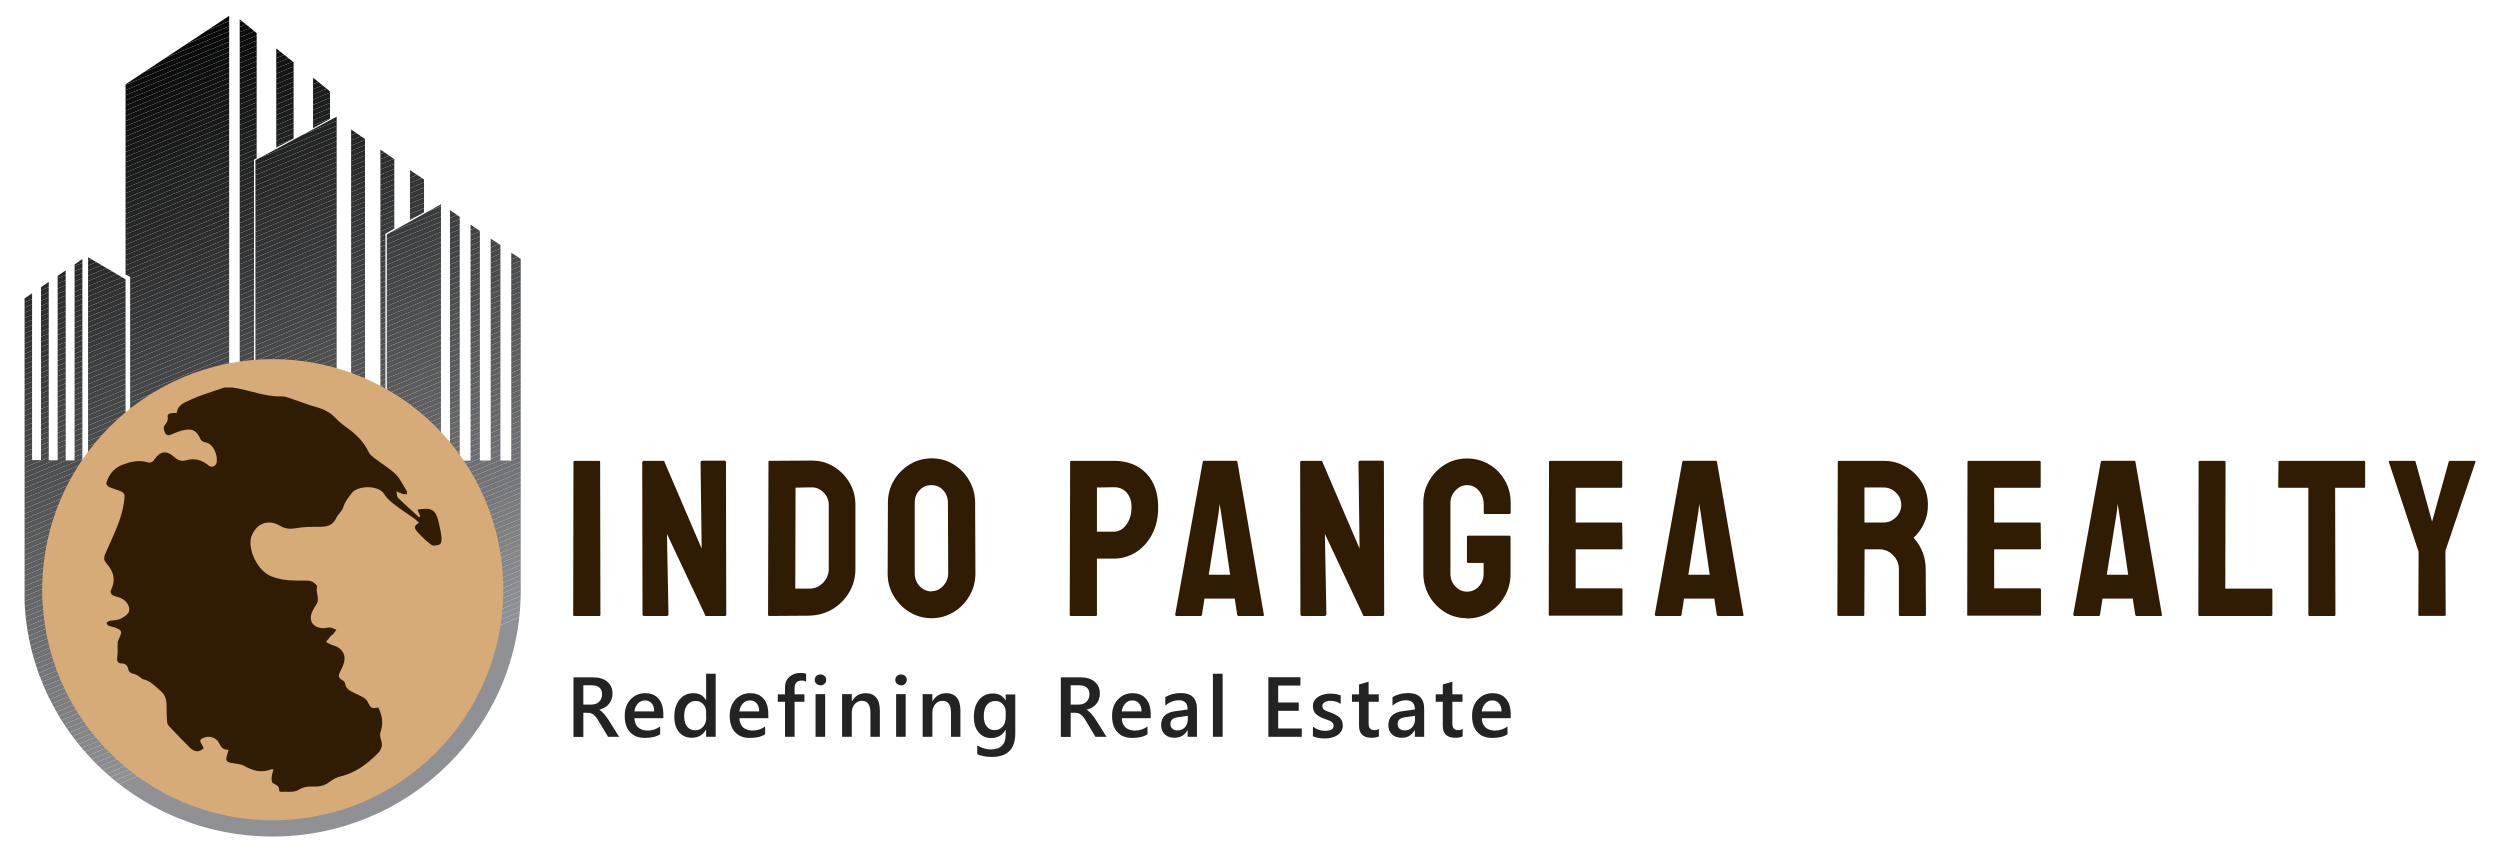 <?xml version="1.0" encoding="UTF-8"?><svg id="Layer_1" xmlns="http://www.w3.org/2000/svg" xmlns:xlink="http://www.w3.org/1999/xlink" viewBox="0 0 180 61.41"><defs><style>.cls-1{fill:#87898c;}.cls-2{fill:#77787b;}.cls-3{fill:#717275;}.cls-4{fill:#545557;}.cls-5{fill:#3d3e3f;}.cls-6{fill:#424344;}.cls-7{fill:#696a6c;}.cls-8{fill:#2c2c2d;}.cls-9{fill:#666769;}.cls-10{fill:#090909;}.cls-11{fill:#8a8c8f;}.cls-12{fill:#232424;}.cls-13{fill:#4e4f51;}.cls-14{fill:#0f0f10;}.cls-15{fill:#161617;}.cls-16{fill:#38393a;}.cls-17{fill:#616264;}.cls-18{fill:#747578;}.cls-19{fill:#262627;}.cls-20{fill:#7b7d7f;}.cls-21{fill:#101011;}.cls-22{fill:#787a7c;}.cls-23{fill:#313132;}.cls-24{fill:#0c0c0c;}.cls-25{fill:#5e5f61;}.cls-26{fill:#282829;}.cls-27{fill:#0c0d0d;}.cls-28{fill:#1e1f1f;}.cls-29{fill:#040404;}.cls-30{fill:#86888b;}.cls-31{fill:#515254;}.cls-32{fill:#76777a;}.cls-33{clip-path:url(#clippath-2);}.cls-34{fill:#757679;}.cls-35{fill:#29292a;}.cls-36{fill:#464749;}.cls-37{fill:#3e3f40;}.cls-38{fill:#202121;}.cls-39{fill:#020202;}.cls-40{fill:#5c5d5f;}.cls-41{fill:#828486;}.cls-42{fill:#4f5052;}.cls-43{fill:#6e6f72;}.cls-44{fill:#0a0a0a;}.cls-45{fill:#363738;}.cls-46{fill:#7e8082;}.cls-47{fill:#3c3d3e;}.cls-48{fill:#0e0e0f;}.cls-49{fill:#606163;}.cls-50{fill:#232323;}.cls-51{fill:#252526;}.cls-52{fill:#301b03;}.cls-53{fill:#4a4b4d;}.cls-54{fill:#888a8d;}.cls-55{fill:#414243;}.cls-56{fill:#8b8d90;}.cls-57{fill:#d6ab78;}.cls-58{fill:#2f2f30;}.cls-59{clip-path:url(#clippath-1);}.cls-60{fill:#1b1c1c;}.cls-61{fill:#6d6e71;}.cls-62{fill:#525355;}.cls-63{fill:#85878a;}.cls-64{fill:#272728;}.cls-65{fill:#030303;}.cls-66{fill:#2a2a2b;}.cls-67{fill:#111112;}.cls-68{fill:#2e2e2f;}.cls-69{fill:#5a5b5d;}.cls-70{fill:#555658;}.cls-71{fill:#565759;}.cls-72{fill:#8f9194;}.cls-73{fill:#7f8183;}.cls-74{fill:#080808;}.cls-75{fill:#7a7c7e;}.cls-76{fill:#8c8e91;}.cls-77{fill:#303031;}.cls-78{fill:#797b7d;}.cls-79{fill:#131314;}.cls-80{fill:#8d8f92;}.cls-81{fill:#121213;}.cls-82{fill:#1d1e1e;}.cls-83{fill:#818385;}.cls-84{fill:#181818;}.cls-85{fill:#333435;}.cls-86{fill:#141415;}.cls-87{fill:#808284;}.cls-88{fill:#848689;}.cls-89{fill:#7c7e80;}.cls-90{fill:#393a3b;}.cls-91{fill:#898b8e;}.cls-92{fill:#8e9093;}.cls-93{fill:#5d5e60;}.cls-94{fill:#151516;}.cls-95{fill:#67686a;}.cls-96{fill:#1c1d1d;}.cls-97{fill:#171717;}.cls-98{fill:#57585a;}.cls-99{fill:#353637;}.cls-100{fill:#494a4c;}.cls-101{fill:#5b5c5e;}.cls-102{clip-path:url(#clippath);}.cls-103{fill:#838587;}.cls-104{fill:#5f6062;}.cls-105{fill:#535456;}.cls-106{fill:#222323;}.cls-107{fill:#646567;}.cls-108{fill:#3f4041;}.cls-109{fill:#707174;}.cls-110{fill:none;}.cls-111{fill:#444546;}.cls-112{fill:#3b3c3d;}.cls-113{fill:#47484a;}.cls-114{fill:#242525;}.cls-115{fill:#050505;}.cls-116{fill:#48494b;}.cls-117{fill:#636466;}.cls-118{clip-path:url(#clippath-3);}.cls-119{fill:#4b4c4e;}.cls-120{fill:#373839;}.cls-121{fill:#4d4e50;}.cls-122{fill:#0b0b0b;}.cls-123{fill:#727376;}.cls-124{fill:#2b2b2c;}.cls-125{fill:#333334;}.cls-126{fill:#7d7f81;}.cls-127{fill:#6b6c6f;}.cls-128{fill:#191919;}.cls-129{fill:#2d2d2e;}.cls-130{fill:#656668;}.cls-131{fill:#1a1a1a;}.cls-132{fill:#454648;}.cls-133{fill:#68696b;}.cls-134{fill:#070707;}.cls-135{fill:#323233;}.cls-136{fill:#6a6b6d;}.cls-137{fill:#3a3b3c;}.cls-138{fill:#212222;}.cls-139{fill:#505153;}.cls-140{fill:#4c4d4f;}.cls-141{fill:#6f7073;}.cls-142{fill:#434445;}.cls-143{fill:#595a5c;}.cls-144{fill:#737477;}.cls-145{fill:#343536;}.cls-146{fill:#626365;}.cls-147{fill:#6c6d70;}.cls-148{fill:#010101;}.cls-149{fill:#0d0e0e;}.cls-150{fill:#1a1b1b;}.cls-151{fill:#060606;}.cls-152{fill:#404142;}.cls-153{fill:#58595b;}.cls-154{fill:#1f2020;}</style><clipPath id="clippath"><polygon class="cls-110" points="23.76 6.58 22.54 5.59 22.54 9.23 23.76 8.56 23.76 6.58"/></clipPath><clipPath id="clippath-1"><polygon class="cls-110" points="30.53 12.92 29.52 12.25 29.52 15.84 30.53 15.29 30.53 12.92"/></clipPath><clipPath id="clippath-2"><polygon class="cls-110" points="21.14 4.48 19.89 3.49 19.89 10.63 21.14 9.97 21.14 4.48"/></clipPath><clipPath id="clippath-3"><path class="cls-110" d="m37.51,18.65l-.7-.46v14.97h-.78v-15.52l-.7-.46v15.98h-.78v-16.53l-.67-.46v17h-.78V15.61l-.7-.48v18.03h-.65V14.71l-3.9,2.17v16.28h-.1v-16.33l.64-.37v-5l-1-.69v22.39h-1.11V10.01l-1-.69v23.84h-1.04V8.4l-5.85,3.13v21.63h-.1V11.49l.19-.09V2.38l-1.22-.99v31.77h-.76V1.14l-7.46,4.93v13.69l.33.18v13.22h-.33v-13.05l-2.7-1.59v14.64h-.41v-14.51l-.56.39v14.11h-.64v-13.68l-.58.39v13.28h-.64v-12.85l-.56.39v12.45h-.64v-12.02l-.56.39v14.51h0v6.52c0,9.78,8,17.7,17.87,17.7h0c9.87,0,17.87-7.93,17.87-17.7v-6.52h0v-17.39Z"/></clipPath></defs><path class="cls-52" d="m41.35,44.35c-.05,0-.08-.03-.08-.08l.02-11.03s.02-.06.06-.06h1.8s.06.02.06.06l.02,11.03c0,.05-.02.08-.06.08h-1.81Z"/><path class="cls-52" d="m46.39,44.35c-.09,0-.13-.04-.13-.11l-.02-10.93c0-.09.04-.13.13-.13h1.44l2.71,6.32-.08-6.2c0-.09.05-.13.14-.13h1.59c.06,0,.1.04.1.13l.02,10.95c0,.06-.03.1-.08.1h-1.41l-2.78-5.91.11,5.78c0,.09-.05.13-.14.13h-1.61Z"/><path class="cls-52" d="m55.38,44.35c-.05,0-.08-.03-.08-.08l.03-11.03s.02-.06.06-.06l3-.02c.59-.01,1.13.13,1.61.42.49.29.87.68,1.16,1.16.29.49.43,1.02.43,1.61v4.61c0,.62-.15,1.19-.45,1.69-.3.51-.7.91-1.2,1.21-.5.3-1.07.45-1.7.47l-2.87.02Zm1.88-1.97h1c.4,0,.73-.14,1-.42.27-.28.41-.61.41-1v-4.62c0-.34-.13-.64-.38-.89-.25-.25-.55-.37-.89-.36l-1.12.02-.02,7.27Z"/><path class="cls-52" d="m67.07,44.51c-.58,0-1.11-.15-1.58-.44-.48-.29-.86-.68-1.15-1.17-.29-.49-.43-1.02-.43-1.61l.02-5.09c0-.59.14-1.12.43-1.61.28-.48.67-.87,1.15-1.16s1.01-.43,1.57-.43,1.1.14,1.57.43c.47.29.85.67,1.13,1.16.28.48.43,1.02.43,1.61l.02,5.09c0,.59-.14,1.13-.43,1.61-.28.49-.66.88-1.14,1.17-.48.29-1,.44-1.58.44Zm0-1.94c.32,0,.6-.13.84-.39.24-.26.36-.56.36-.89l-.02-5.09c0-.35-.11-.65-.34-.9-.22-.25-.51-.37-.85-.37s-.62.12-.85.36c-.24.24-.35.54-.35.91v5.09c0,.35.12.66.35.91.24.25.52.38.85.38Z"/><path class="cls-52" d="m77.1,44.35c-.05,0-.08-.03-.08-.08l.03-11.03s.02-.06.06-.06h3.08c.98,0,1.76.3,2.34.9.57.6.86,1.41.86,2.44,0,.76-.15,1.42-.45,1.97-.3.56-.69.98-1.17,1.28-.48.3-1.01.45-1.57.45h-1.22v4.05c0,.05-.03.08-.08.08h-1.8Zm1.88-6.07h1.22c.34,0,.64-.16.89-.49.25-.33.38-.75.38-1.28,0-.42-.11-.76-.34-1.03-.22-.27-.54-.4-.93-.4l-1.22.02v3.18Z"/><path class="cls-52" d="m84.61,44.27l1.99-11.03s.04-.06.08-.06h2.33s.07.02.08.06l1.91,11.03c.01.05-.01.08-.06.08h-1.78s-.07-.03-.08-.08l-.18-1.17h-2.18l-.18,1.17c-.01.05-.04.08-.08.08h-1.78s-.06-.03-.06-.08Zm2.42-2.89h1.54l-.66-4.51-.1-.59-.06.59-.72,4.51Z"/><path class="cls-52" d="m93.76,44.35c-.09,0-.13-.04-.13-.11l-.02-10.93c0-.09.04-.13.13-.13h1.44l2.71,6.32-.08-6.2c0-.09.05-.13.14-.13h1.59c.06,0,.1.04.1.13l.02,10.95c0,.06-.03.1-.08.1h-1.41l-2.78-5.91.11,5.78c0,.09-.05.13-.14.13h-1.61Z"/><path class="cls-52" d="m105.61,44.51c-.58,0-1.1-.14-1.57-.43-.47-.29-.85-.68-1.13-1.16-.28-.49-.43-1.03-.43-1.63v-5.09c0-.58.14-1.11.43-1.6.28-.49.66-.87,1.14-1.16.48-.29,1-.43,1.57-.43s1.12.14,1.6.43c.48.28.85.67,1.13,1.15.28.48.42,1.02.42,1.62v.74s-.03.06-.08.06h-1.8s-.06-.02-.06-.06v-.61c0-.41-.12-.74-.35-1.01-.23-.27-.52-.4-.86-.4-.31,0-.59.13-.83.39-.24.26-.36.56-.36.9v5.09c0,.35.12.66.35.91.24.25.51.38.83.38.34,0,.63-.12.86-.37.23-.25.35-.55.35-.91v-.79h-1.12c-.05,0-.08-.03-.08-.08v-1.8c0-.05.03-.08.08-.08h3s.06.03.06.08v2.66c0,.6-.14,1.14-.43,1.63-.28.49-.66.87-1.13,1.16-.47.29-1,.43-1.59.43Z"/><path class="cls-52" d="m111.57,44.35s-.06-.03-.06-.08l.02-11.03s.02-.06.06-.06h5.15s.06.03.06.08v1.8s-.02.06-.06.06h-3.29v2.5h3.29s.06.02.06.06l.02,1.81s-.02.06-.06.06h-3.31v2.81h3.31s.06.03.06.08v1.83s-.02.06-.06.06h-5.19Z"/><path class="cls-52" d="m119.14,44.27l1.99-11.03s.04-.06.08-.06h2.33s.07.02.08.06l1.91,11.03c.01.05-.01.08-.06.08h-1.78s-.07-.03-.08-.08l-.18-1.17h-2.18l-.18,1.17c-.01.05-.04.08-.08.08h-1.78s-.06-.03-.06-.08Zm2.42-2.89h1.54l-.66-4.51-.1-.59-.06.59-.72,4.51Z"/><path class="cls-52" d="m132.35,44.35s-.06-.03-.06-.08l.03-11.03s.02-.06.06-.06h3.24c.58,0,1.11.14,1.6.43.49.28.87.66,1.16,1.14.29.48.43,1.01.43,1.61,0,.4-.06.75-.18,1.07-.12.32-.26.58-.42.8-.16.22-.3.38-.43.49.58.64.87,1.4.87,2.26l.02,3.29c0,.05-.03.08-.08.08h-1.81s-.06-.02-.06-.05v-3.32c0-.39-.14-.72-.41-1-.27-.28-.61-.43-1-.43h-1.06l-.02,4.72c0,.05-.02.08-.06.08h-1.81Zm1.89-6.73h1.38c.33,0,.63-.12.88-.37.26-.25.39-.55.39-.9s-.13-.64-.38-.88c-.25-.25-.55-.37-.89-.37h-1.38v2.52Z"/><path class="cls-52" d="m141.7,44.35s-.06-.03-.06-.08l.02-11.03s.02-.06.06-.06h5.15s.06.03.06.08v1.8s-.02.06-.06.06h-3.29v2.5h3.29s.06.02.06.06l.02,1.81s-.02.06-.06.06h-3.31v2.81h3.31s.06.03.06.08v1.83s-.02.06-.06.06h-5.18Z"/><path class="cls-52" d="m149.27,44.27l1.99-11.03s.04-.06.08-.06h2.33s.07.02.08.06l1.91,11.03c.01.05-.01.08-.06.08h-1.78s-.07-.03-.08-.08l-.18-1.17h-2.18l-.18,1.17c-.01.05-.04.08-.08.08h-1.78s-.06-.03-.06-.08Zm2.42-2.89h1.54l-.66-4.51-.1-.59-.06.59-.72,4.51Z"/><path class="cls-52" d="m158.34,44.35s-.06-.03-.06-.08l.02-11.01c0-.05.03-.08.08-.08h1.78c.05,0,.08.03.08.08l-.02,9.12h3.31c.05,0,.08.03.08.08v1.81c0,.05-.03.08-.08.08h-5.18Z"/><path class="cls-52" d="m166.26,44.35s-.06-.03-.06-.08v-9.15h-2.09c-.05,0-.08-.03-.08-.08l.02-1.8s.02-.06.06-.06h6.1c.05,0,.08.02.08.06v1.8c0,.05-.02.08-.06.08h-2.1l.02,9.15c0,.05-.02.08-.06.08h-1.81Z"/><path class="cls-52" d="m174.17,44.35s-.05-.02-.05-.06l.02-4.56-2.15-6.49s0-.06.05-.06h1.78c.05,0,.09.02.1.06l1.19,4.32,1.2-4.32s.04-.06.08-.06h1.8s.06.02.05.06l-2.17,6.42.02,4.62s-.02.06-.06.06h-1.85Z"/><path class="cls-50" d="m44.61,53.05h-.83l-.69-1.15c-.06-.11-.12-.2-.18-.27-.06-.07-.12-.14-.18-.18-.06-.05-.13-.08-.2-.1-.07-.02-.15-.03-.24-.03h-.29v1.74h-.71v-4.29h1.41c.2,0,.39.02.56.07.17.05.32.12.44.22s.22.22.29.36c.07.14.11.31.11.51,0,.15-.02.29-.07.42-.04.13-.11.24-.19.34s-.18.18-.3.25c-.12.07-.25.12-.39.16h0c.08.06.15.1.2.16s.11.11.16.16c.05.06.1.12.15.19s.11.15.17.25l.76,1.21Zm-2.61-3.72v1.4h.59c.11,0,.21-.02.3-.05.09-.03.17-.08.24-.15s.12-.14.16-.23c.04-.09.06-.19.06-.31,0-.21-.06-.37-.19-.48-.13-.12-.32-.17-.56-.17h-.6Z"/><path class="cls-50" d="m47.77,51.71h-2.09c0,.28.1.5.26.66.17.15.4.23.69.23.33,0,.63-.1.9-.29v.56c-.28.18-.65.26-1.11.26s-.8-.14-1.06-.42c-.26-.28-.38-.67-.38-1.18,0-.48.14-.87.42-1.17.28-.3.63-.45,1.05-.45s.74.13.97.4c.23.27.34.64.34,1.12v.27Zm-.67-.49c0-.25-.06-.44-.18-.58-.12-.14-.28-.21-.48-.21s-.37.07-.51.22c-.14.15-.22.34-.26.57h1.42Z"/><path class="cls-50" d="m51.53,53.05h-.69v-.52h-.01c-.22.4-.57.59-1.03.59-.38,0-.68-.14-.91-.41s-.34-.65-.34-1.12c0-.51.13-.91.38-1.22.25-.31.58-.46,1-.46s.71.17.9.5h.01v-1.9h.69v4.54Zm-.69-1.4v-.4c0-.22-.07-.4-.21-.55-.14-.15-.32-.23-.54-.23-.26,0-.46.1-.61.29-.15.19-.22.46-.22.81,0,.31.07.56.21.74.14.18.33.27.58.27s.43-.09.58-.26c.15-.17.22-.39.22-.66Z"/><path class="cls-50" d="m55.33,51.71h-2.09c0,.28.1.5.26.66.17.15.4.23.69.23.33,0,.63-.1.9-.29v.56c-.28.18-.65.26-1.11.26s-.8-.14-1.06-.42c-.26-.28-.38-.67-.38-1.18,0-.48.14-.87.42-1.17.28-.3.63-.45,1.05-.45s.74.13.97.4c.23.27.34.64.34,1.12v.27Zm-.67-.49c0-.25-.06-.44-.18-.58-.12-.14-.28-.21-.48-.21s-.37.07-.51.22c-.14.15-.22.34-.26.57h1.42Z"/><path class="cls-50" d="m58.04,49.08c-.09-.05-.2-.08-.32-.08-.34,0-.51.19-.51.57v.42h.71v.54h-.71v2.52h-.69v-2.52h-.52v-.54h.52v-.5c0-.32.11-.58.32-.76.21-.19.48-.28.79-.28.17,0,.31.02.41.06v.58Z"/><path class="cls-50" d="m59.07,49.34c-.11,0-.21-.04-.29-.11-.08-.07-.12-.17-.12-.28s.04-.21.12-.28c.08-.08.18-.11.29-.11s.22.04.3.11c.08.08.12.17.12.28,0,.11-.04.2-.12.28-.08.08-.18.12-.3.12Zm.34,3.71h-.69v-3.07h.69v3.07Z"/><path class="cls-50" d="m63.36,53.05h-.69v-1.73c0-.57-.2-.86-.61-.86-.21,0-.39.08-.52.24-.14.16-.21.36-.21.6v1.75h-.7v-3.07h.7v.51h.01c.23-.39.56-.58.99-.58.33,0,.59.11.76.32.18.22.26.53.26.94v1.87Z"/><path class="cls-50" d="m64.87,49.34c-.11,0-.21-.04-.29-.11-.08-.07-.12-.17-.12-.28s.04-.21.12-.28c.08-.08.18-.11.29-.11s.22.04.3.11c.08.08.12.17.12.28,0,.11-.04.2-.12.28-.08.08-.18.12-.3.12Zm.34,3.71h-.69v-3.07h.69v3.07Z"/><path class="cls-50" d="m69.16,53.05h-.69v-1.73c0-.57-.2-.86-.61-.86-.21,0-.39.08-.52.24-.14.16-.21.36-.21.6v1.75h-.7v-3.07h.7v.51h.01c.23-.39.56-.58.99-.58.33,0,.59.11.76.32.18.22.26.53.26.94v1.87Z"/><path class="cls-50" d="m73.1,52.81c0,1.13-.57,1.69-1.7,1.69-.4,0-.75-.07-1.04-.2v-.63c.34.19.65.29.96.29.73,0,1.09-.36,1.09-1.07v-.34h-.01c-.23.39-.57.59-1.04.59-.37,0-.67-.14-.9-.41-.23-.27-.34-.64-.34-1.1,0-.52.12-.94.37-1.24.25-.31.58-.46,1.01-.46.41,0,.71.17.9.5h.01v-.43h.69v2.82Zm-.69-1.16v-.4c0-.22-.07-.4-.21-.55-.14-.15-.32-.23-.53-.23-.26,0-.47.1-.62.29-.15.19-.22.47-.22.82,0,.3.07.54.21.72.14.18.33.27.57.27s.43-.09.58-.26c.15-.17.22-.39.22-.66Z"/><path class="cls-50" d="m79.7,53.05h-.83l-.69-1.15c-.06-.11-.12-.2-.18-.27-.06-.07-.12-.14-.18-.18-.06-.05-.13-.08-.2-.1-.07-.02-.15-.03-.24-.03h-.29v1.74h-.71v-4.29h1.41c.2,0,.39.02.56.07.17.05.32.12.44.22s.22.22.29.36c.07.14.11.31.11.51,0,.15-.02.29-.07.42-.04.13-.11.24-.19.34s-.18.18-.3.25c-.12.07-.25.12-.39.16h0c.08.06.15.1.2.16s.11.11.16.16c.05.06.1.12.15.19.05.07.11.15.17.25l.76,1.21Zm-2.61-3.72v1.4h.59c.11,0,.21-.02.3-.05.09-.03.17-.08.24-.15s.12-.14.16-.23c.04-.09.06-.19.06-.31,0-.21-.06-.37-.19-.48-.13-.12-.32-.17-.56-.17h-.6Z"/><path class="cls-50" d="m82.86,51.71h-2.09c0,.28.1.5.26.66.17.15.4.23.69.23.33,0,.63-.1.9-.29v.56c-.28.18-.65.26-1.11.26s-.8-.14-1.06-.42c-.26-.28-.38-.67-.38-1.18,0-.48.14-.87.42-1.17.28-.3.63-.45,1.05-.45s.74.13.97.4c.23.27.34.64.34,1.12v.27Zm-.67-.49c0-.25-.06-.44-.18-.58-.12-.14-.28-.21-.48-.21s-.37.07-.51.22c-.14.15-.22.34-.26.57h1.42Z"/><path class="cls-50" d="m86.18,53.05h-.67v-.48h-.01c-.21.37-.52.55-.93.55-.3,0-.54-.08-.71-.25s-.26-.38-.26-.65c0-.58.33-.92,1-1.01l.91-.13c0-.44-.21-.66-.62-.66-.37,0-.69.13-.99.38v-.61c.32-.19.7-.29,1.12-.29.77,0,1.16.38,1.16,1.14v1.99Zm-.67-1.51l-.64.09c-.2.03-.35.07-.45.15-.1.07-.15.2-.15.37,0,.13.05.24.14.32s.22.12.37.12c.21,0,.39-.07.53-.22.14-.15.21-.34.21-.56v-.27Z"/><path class="cls-50" d="m88.03,53.05h-.7v-4.54h.7v4.54Z"/><path class="cls-50" d="m93.73,53.05h-2.41v-4.29h2.31v.6h-1.6v1.22h1.48v.6h-1.48v1.27h1.7v.6Z"/><path class="cls-50" d="m94.53,52.96v-.64c.26.2.55.3.86.3.42,0,.63-.12.63-.37,0-.07-.02-.13-.05-.18-.04-.05-.08-.09-.15-.13-.06-.04-.13-.07-.22-.1s-.18-.06-.28-.1c-.13-.05-.24-.1-.34-.16-.1-.06-.18-.12-.25-.19-.07-.07-.12-.15-.15-.24-.03-.09-.05-.19-.05-.31,0-.15.03-.28.1-.39.07-.11.16-.21.28-.28.12-.08.25-.13.4-.17.15-.04.3-.06.46-.06.28,0,.54.04.76.13v.61c-.22-.15-.46-.22-.74-.22-.09,0-.17,0-.24.03-.07.02-.13.04-.18.07s-.09.07-.12.12c-.03.04-.04.09-.04.15,0,.07.01.12.04.17.03.05.07.09.12.12.05.03.12.07.2.1.08.03.17.06.26.09.13.05.25.11.35.16s.19.12.27.19c.07.07.13.15.17.25s.06.2.06.33c0,.16-.04.29-.11.41-.07.12-.17.21-.29.29-.12.08-.26.13-.41.17-.16.04-.32.06-.5.06-.34,0-.63-.06-.87-.17Z"/><path class="cls-50" d="m99.28,53.02c-.14.07-.31.1-.54.1-.59,0-.89-.29-.89-.86v-1.73h-.51v-.54h.51v-.71l.69-.2v.91h.73v.54h-.73v1.53c0,.18.03.31.1.39.07.08.18.12.33.12.12,0,.22-.03.31-.1v.55Z"/><path class="cls-50" d="m102.54,53.05h-.67v-.48h-.01c-.21.37-.52.55-.93.55-.3,0-.54-.08-.71-.25-.17-.16-.26-.38-.26-.65,0-.58.33-.92,1-1.01l.91-.13c0-.44-.21-.66-.62-.66-.37,0-.69.13-.99.38v-.61c.32-.19.7-.29,1.12-.29.77,0,1.16.38,1.16,1.14v1.99Zm-.67-1.51l-.64.09c-.2.03-.35.07-.45.15-.1.07-.15.2-.15.37,0,.13.05.24.14.32s.22.12.37.12c.21,0,.39-.07.53-.22.14-.15.21-.34.21-.56v-.27Z"/><path class="cls-50" d="m105.31,53.02c-.14.07-.31.1-.54.1-.59,0-.89-.29-.89-.86v-1.73h-.51v-.54h.51v-.71l.69-.2v.91h.73v.54h-.73v1.53c0,.18.03.31.1.39.07.08.18.12.33.12.12,0,.22-.03.31-.1v.55Z"/><path class="cls-50" d="m108.78,51.71h-2.09c0,.28.1.5.26.66.17.15.4.23.69.23.33,0,.63-.1.9-.29v.56c-.28.18-.65.26-1.11.26s-.8-.14-1.06-.42c-.26-.28-.38-.67-.38-1.18,0-.48.14-.87.42-1.17.28-.3.63-.45,1.05-.45s.74.13.97.4c.23.27.34.64.34,1.12v.27Zm-.67-.49c0-.25-.06-.44-.18-.58-.12-.14-.28-.21-.48-.21s-.37.07-.51.22c-.14.15-.22.34-.26.57h1.42Z"/><g class="cls-102"><polygon class="cls-84" points="22.78 5.59 22.54 5.69 22.54 5.59 22.78 5.59"/><polygon class="cls-128" points="23.5 5.59 23.53 5.65 22.54 6.06 22.54 5.69 22.78 5.59 23.5 5.59"/><polygon class="cls-131" points="23.53 5.65 23.66 5.96 22.54 6.43 22.54 6.06 23.53 5.65"/><polygon class="cls-150" points="23.66 5.96 23.76 6.21 23.76 6.29 22.54 6.8 22.54 6.43 23.66 5.96"/><polygon class="cls-60" points="23.76 6.66 22.54 7.17 22.54 6.8 23.76 6.29 23.76 6.66"/><polygon class="cls-96" points="23.76 7.04 22.54 7.55 22.54 7.17 23.76 6.66 23.76 7.04"/><polygon class="cls-82" points="23.76 7.41 22.54 7.92 22.54 7.55 23.76 7.04 23.76 7.41"/><polygon class="cls-28" points="23.76 7.78 22.54 8.29 22.54 7.92 23.76 7.41 23.76 7.78"/><polygon class="cls-154" points="23.76 8.15 22.54 8.66 22.54 8.29 23.76 7.78 23.76 8.15"/><polygon class="cls-38" points="23.76 8.52 22.54 9.03 22.54 8.66 23.76 8.15 23.76 8.52"/><polygon class="cls-138" points="23.76 8.89 22.95 9.23 22.54 9.23 22.54 9.03 23.76 8.52 23.76 8.89"/><polygon class="cls-106" points="22.95 9.23 23.76 8.89 23.76 9.23 22.95 9.23"/></g><g class="cls-59"><polygon class="cls-23" points="29.97 12.25 29.52 12.43 29.52 12.25 29.97 12.25"/><polygon class="cls-135" points="30.4 12.25 30.47 12.41 29.52 12.8 29.52 12.43 29.97 12.25 30.4 12.25"/><polygon class="cls-125" points="30.47 12.41 30.53 12.54 30.53 12.76 29.52 13.18 29.52 12.8 30.47 12.41"/><polygon class="cls-85" points="30.53 13.13 29.52 13.55 29.52 13.18 30.53 12.76 30.53 13.13"/><polygon class="cls-145" points="30.53 13.5 29.52 13.92 29.52 13.55 30.53 13.13 30.53 13.5"/><polygon class="cls-99" points="30.53 13.87 29.52 14.29 29.52 13.92 30.53 13.5 30.53 13.87"/><polygon class="cls-45" points="30.53 14.24 29.52 14.66 29.52 14.29 30.53 13.87 30.53 14.24"/><polygon class="cls-120" points="30.53 14.62 29.52 15.03 29.52 14.66 30.53 14.24 30.53 14.62"/><polygon class="cls-16" points="30.53 14.99 29.52 15.4 29.52 15.03 30.53 14.62 30.53 14.99"/><polygon class="cls-90" points="30.53 15.36 29.52 15.78 29.52 15.4 30.53 14.99 30.53 15.36"/><polygon class="cls-137" points="30.53 15.73 30.26 15.84 29.52 15.84 29.52 15.78 30.53 15.36 30.53 15.73"/><polygon class="cls-112" points="30.26 15.84 30.53 15.73 30.53 15.84 30.26 15.84"/></g><g class="cls-33"><polygon class="cls-21" points="20.68 3.49 19.89 3.82 19.89 3.49 20.68 3.49"/><polygon class="cls-67" points="20.89 3.49 20.99 3.73 19.89 4.19 19.89 3.82 20.68 3.49 20.89 3.49"/><polygon class="cls-81" points="20.99 3.73 21.12 4.05 19.89 4.56 19.89 4.19 20.99 3.73"/><polygon class="cls-79" points="21.12 4.05 21.14 4.11 21.14 4.41 19.89 4.93 19.89 4.56 21.12 4.05"/><polygon class="cls-86" points="21.14 4.78 19.89 5.31 19.89 4.93 21.14 4.41 21.14 4.78"/><polygon class="cls-94" points="21.14 5.15 19.89 5.68 19.89 5.31 21.14 4.78 21.14 5.15"/><polygon class="cls-15" points="21.14 5.53 19.89 6.05 19.89 5.68 21.14 5.15 21.14 5.53"/><polygon class="cls-97" points="21.14 5.9 19.89 6.42 19.89 6.05 21.14 5.53 21.14 5.9"/><polygon class="cls-84" points="21.14 6.27 19.89 6.79 19.89 6.42 21.14 5.9 21.14 6.27"/><polygon class="cls-128" points="21.14 6.64 19.89 7.16 19.89 6.79 21.14 6.27 21.14 6.64"/><polygon class="cls-131" points="21.14 7.01 19.89 7.53 19.89 7.16 21.14 6.64 21.14 7.01"/><polygon class="cls-150" points="21.14 7.38 19.89 7.91 19.89 7.53 21.14 7.01 21.14 7.38"/><polygon class="cls-60" points="21.14 7.75 19.89 8.28 19.89 7.91 21.14 7.38 21.14 7.75"/><polygon class="cls-96" points="21.14 8.13 19.89 8.65 19.89 8.28 21.14 7.75 21.14 8.13"/><polygon class="cls-82" points="21.14 8.5 19.89 9.02 19.89 8.65 21.14 8.13 21.14 8.5"/><polygon class="cls-28" points="21.14 8.87 19.89 9.39 19.89 9.02 21.14 8.5 21.14 8.87"/><polygon class="cls-154" points="21.14 9.24 19.89 9.76 19.89 9.39 21.14 8.87 21.14 9.24"/><polygon class="cls-38" points="21.14 9.61 19.89 10.13 19.89 9.76 21.14 9.24 21.14 9.61"/><polygon class="cls-138" points="21.14 9.98 19.89 10.5 19.89 10.13 21.14 9.61 21.14 9.98"/><polygon class="cls-106" points="21.14 10.35 20.47 10.63 19.89 10.63 19.89 10.5 21.14 9.98 21.14 10.35"/><polygon class="cls-12" points="20.47 10.63 21.14 10.35 21.14 10.63 20.47 10.63"/></g><g class="cls-118"><polygon points="9.39 1.14 1.77 4.32 1.77 1.14 9.39 1.14"/><polygon points="10.28 1.14 1.77 4.69 1.77 4.32 9.39 1.14 10.28 1.14"/><polygon class="cls-148" points="11.17 1.14 1.77 5.06 1.77 4.69 10.28 1.14 11.17 1.14"/><polygon class="cls-39" points="12.06 1.14 1.77 5.43 1.77 5.06 11.17 1.14 12.06 1.14"/><polygon class="cls-65" points="12.96 1.14 1.77 5.8 1.77 5.43 12.06 1.14 12.96 1.14"/><polygon class="cls-65" points="13.85 1.14 1.77 6.17 1.77 5.8 12.96 1.14 13.85 1.14"/><polygon class="cls-29" points="14.74 1.14 1.77 6.54 1.77 6.17 13.85 1.14 14.74 1.14"/><polygon class="cls-115" points="15.63 1.14 1.77 6.92 1.77 6.54 14.74 1.14 15.63 1.14"/><polygon class="cls-151" points="16.52 1.14 1.77 7.29 1.77 6.92 15.63 1.14 16.52 1.14"/><polygon class="cls-134" points="17.41 1.14 1.77 7.66 1.77 7.29 16.52 1.14 17.41 1.14"/><polygon class="cls-74" points="18.3 1.14 1.77 8.03 1.77 7.66 17.41 1.14 18.3 1.14"/><polygon class="cls-10" points="19.19 1.14 1.77 8.4 1.77 8.03 18.3 1.14 19.19 1.14"/><polygon class="cls-44" points="20.09 1.14 1.77 8.77 1.77 8.4 19.19 1.14 20.09 1.14"/><polygon class="cls-122" points="20.98 1.14 1.77 9.14 1.77 8.77 20.09 1.14 20.98 1.14"/><polygon class="cls-24" points="21.87 1.14 1.77 9.52 1.77 9.14 20.98 1.14 21.87 1.14"/><polygon class="cls-27" points="22.76 1.14 1.77 9.89 1.77 9.52 21.87 1.14 22.76 1.14"/><polygon class="cls-149" points="23.65 1.14 1.77 10.26 1.77 9.89 22.76 1.14 23.65 1.14"/><polygon class="cls-48" points="24.54 1.14 1.77 10.63 1.77 10.26 23.65 1.14 24.54 1.14"/><polygon class="cls-14" points="25.43 1.14 1.77 11 1.77 10.63 24.54 1.14 25.43 1.14"/><polygon class="cls-21" points="26.33 1.14 1.77 11.37 1.77 11 25.43 1.14 26.33 1.14"/><polygon class="cls-67" points="27.22 1.14 1.77 11.74 1.77 11.37 26.33 1.14 27.22 1.14"/><polygon class="cls-81" points="28.11 1.14 1.77 12.12 1.77 11.74 27.22 1.14 28.11 1.14"/><polygon class="cls-79" points="29 1.14 1.77 12.49 1.77 12.12 28.11 1.14 29 1.14"/><polygon class="cls-86" points="29.89 1.14 1.77 12.86 1.77 12.49 29 1.14 29.89 1.14"/><polygon class="cls-94" points="30.37 1.14 30.43 1.28 1.77 13.23 1.77 12.86 29.89 1.14 30.37 1.14"/><polygon class="cls-15" points="30.43 1.28 30.56 1.6 1.77 13.6 1.77 13.23 30.43 1.28"/><polygon class="cls-97" points="30.56 1.6 30.7 1.92 1.77 13.97 1.77 13.6 30.56 1.6"/><polygon class="cls-84" points="30.7 1.92 30.83 2.23 1.77 14.34 1.77 13.97 30.7 1.92"/><polygon class="cls-128" points="30.83 2.23 30.96 2.55 1.77 14.71 1.77 14.34 30.83 2.23"/><polygon class="cls-131" points="30.96 2.55 31.09 2.87 1.77 15.09 1.77 14.71 30.96 2.55"/><polygon class="cls-150" points="31.09 2.87 31.22 3.18 1.77 15.46 1.77 15.09 31.09 2.87"/><polygon class="cls-60" points="31.22 3.18 31.36 3.5 1.77 15.83 1.77 15.46 31.22 3.18"/><polygon class="cls-96" points="31.36 3.5 31.49 3.82 1.77 16.2 1.77 15.83 31.36 3.5"/><polygon class="cls-82" points="31.49 3.82 31.62 4.13 1.77 16.57 1.77 16.2 31.49 3.82"/><polygon class="cls-28" points="31.62 4.13 31.75 4.45 1.77 16.94 1.77 16.57 31.62 4.13"/><polygon class="cls-154" points="31.75 4.45 31.88 4.77 1.77 17.31 1.77 16.94 31.75 4.45"/><polygon class="cls-38" points="31.88 4.77 32.01 5.08 1.77 17.69 1.77 17.31 31.88 4.77"/><polygon class="cls-138" points="32.01 5.08 32.15 5.4 1.77 18.06 1.77 17.69 32.01 5.08"/><polygon class="cls-106" points="32.15 5.4 32.28 5.71 1.77 18.43 1.77 18.06 32.15 5.4"/><polygon class="cls-12" points="32.28 5.71 32.41 6.03 1.77 18.8 1.77 18.43 32.28 5.71"/><polygon class="cls-114" points="32.41 6.03 32.54 6.35 1.77 19.17 1.77 18.8 32.41 6.03"/><polygon class="cls-51" points="32.54 6.35 32.67 6.66 1.77 19.54 1.77 19.17 32.54 6.35"/><polygon class="cls-19" points="32.67 6.66 32.81 6.98 1.77 19.91 1.77 19.54 32.67 6.66"/><polygon class="cls-64" points="32.81 6.98 32.94 7.3 1.77 20.29 1.77 19.91 32.81 6.98"/><polygon class="cls-26" points="32.94 7.3 33.07 7.61 1.77 20.66 1.77 20.29 32.94 7.3"/><polygon class="cls-35" points="33.07 7.61 33.2 7.93 1.77 21.03 1.77 20.66 33.07 7.61"/><polygon class="cls-66" points="33.2 7.93 33.33 8.25 1.77 21.4 1.77 21.03 33.2 7.93"/><polygon class="cls-124" points="33.33 8.25 33.47 8.56 1.77 21.77 1.77 21.4 33.33 8.25"/><polygon class="cls-8" points="33.47 8.56 33.6 8.88 1.77 22.14 1.77 21.77 33.47 8.56"/><polygon class="cls-129" points="33.6 8.88 33.73 9.2 1.77 22.51 1.77 22.14 33.6 8.88"/><polygon class="cls-68" points="33.73 9.2 33.86 9.51 1.77 22.89 1.77 22.51 33.73 9.2"/><polygon class="cls-58" points="33.86 9.51 33.99 9.83 1.77 23.26 1.77 22.89 33.86 9.51"/><polygon class="cls-77" points="33.99 9.83 34.12 10.15 1.77 23.63 1.77 23.26 33.99 9.83"/><polygon class="cls-23" points="34.12 10.15 34.26 10.46 1.77 24 1.77 23.63 34.12 10.15"/><polygon class="cls-135" points="34.26 10.46 34.39 10.78 1.77 24.37 1.77 24 34.26 10.46"/><polygon class="cls-125" points="34.39 10.78 34.52 11.09 1.77 24.74 1.77 24.37 34.39 10.78"/><polygon class="cls-85" points="34.52 11.09 34.65 11.41 1.77 25.11 1.77 24.74 34.52 11.09"/><polygon class="cls-145" points="34.65 11.41 34.78 11.73 1.77 25.48 1.77 25.11 34.65 11.41"/><polygon class="cls-99" points="34.78 11.73 34.92 12.04 1.77 25.86 1.77 25.48 34.78 11.73"/><polygon class="cls-45" points="34.92 12.04 35.05 12.36 1.77 26.23 1.77 25.86 34.92 12.04"/><polygon class="cls-120" points="35.05 12.36 35.18 12.68 1.77 26.6 1.77 26.23 35.05 12.36"/><polygon class="cls-16" points="35.18 12.68 35.31 12.99 1.77 26.97 1.77 26.6 35.18 12.68"/><polygon class="cls-90" points="35.31 12.99 35.44 13.31 1.77 27.34 1.77 26.97 35.31 12.99"/><polygon class="cls-137" points="35.44 13.31 35.57 13.63 1.77 27.71 1.77 27.34 35.44 13.31"/><polygon class="cls-112" points="35.57 13.63 35.71 13.94 1.77 28.08 1.77 27.71 35.57 13.63"/><polygon class="cls-47" points="35.71 13.94 35.84 14.26 1.77 28.46 1.77 28.08 35.71 13.94"/><polygon class="cls-5" points="35.84 14.26 35.97 14.58 1.77 28.83 1.77 28.46 35.84 14.26"/><polygon class="cls-37" points="35.97 14.58 36.1 14.89 1.77 29.2 1.77 28.83 35.97 14.58"/><polygon class="cls-108" points="36.1 14.89 36.23 15.21 1.77 29.57 1.77 29.2 36.1 14.89"/><polygon class="cls-152" points="36.23 15.21 36.37 15.52 1.77 29.94 1.77 29.57 36.23 15.21"/><polygon class="cls-55" points="36.37 15.52 36.5 15.84 1.77 30.31 1.77 29.94 36.37 15.52"/><polygon class="cls-6" points="36.5 15.84 36.63 16.16 1.77 30.68 1.77 30.31 36.5 15.84"/><polygon class="cls-142" points="36.63 16.16 36.76 16.47 1.77 31.06 1.77 30.68 36.63 16.16"/><polygon class="cls-111" points="36.76 16.47 36.89 16.79 1.77 31.43 1.77 31.06 36.76 16.47"/><polygon class="cls-132" points="36.89 16.79 37.03 17.11 1.77 31.8 1.77 31.43 36.89 16.79"/><polygon class="cls-36" points="37.03 17.11 37.16 17.42 1.77 32.17 1.77 31.8 37.03 17.11"/><polygon class="cls-113" points="37.16 17.42 37.29 17.74 1.77 32.54 1.77 32.17 37.16 17.42"/><polygon class="cls-116" points="37.29 17.74 37.42 18.06 1.77 32.91 1.77 32.54 37.29 17.74"/><polygon class="cls-100" points="37.42 18.06 37.51 18.28 37.51 18.39 1.77 33.28 1.77 32.91 37.42 18.06"/><polygon class="cls-53" points="37.51 18.76 1.77 33.66 1.77 33.28 37.51 18.39 37.51 18.76"/><polygon class="cls-119" points="37.51 19.13 1.77 34.03 1.77 33.66 37.51 18.76 37.51 19.13"/><polygon class="cls-140" points="37.51 19.5 1.77 34.4 1.77 34.03 37.51 19.13 37.51 19.5"/><polygon class="cls-121" points="37.51 19.87 1.77 34.77 1.77 34.4 37.51 19.5 37.51 19.87"/><polygon class="cls-13" points="37.51 20.25 1.77 35.14 1.77 34.77 37.51 19.87 37.51 20.25"/><polygon class="cls-42" points="37.51 20.62 1.77 35.51 1.77 35.14 37.51 20.25 37.51 20.62"/><polygon class="cls-139" points="37.51 20.99 1.77 35.88 1.77 35.51 37.51 20.62 37.51 20.99"/><polygon class="cls-31" points="37.51 21.36 1.77 36.25 1.77 35.88 37.51 20.99 37.51 21.36"/><polygon class="cls-62" points="37.51 21.73 1.77 36.63 1.77 36.25 37.51 21.36 37.51 21.73"/><polygon class="cls-105" points="37.51 22.1 1.77 37 1.77 36.63 37.51 21.73 37.51 22.1"/><polygon class="cls-4" points="37.51 22.47 1.77 37.37 1.77 37 37.51 22.1 37.51 22.47"/><polygon class="cls-70" points="37.51 22.84 1.77 37.74 1.77 37.37 37.51 22.47 37.51 22.84"/><polygon class="cls-71" points="37.51 23.22 1.77 38.11 1.77 37.74 37.51 22.84 37.51 23.22"/><polygon class="cls-98" points="37.51 23.59 1.77 38.48 1.77 38.11 37.51 23.22 37.51 23.59"/><polygon class="cls-153" points="37.51 23.96 1.77 38.85 1.77 38.48 37.51 23.59 37.51 23.96"/><polygon class="cls-143" points="37.51 24.33 1.77 39.23 1.77 38.85 37.51 23.96 37.51 24.33"/><polygon class="cls-69" points="37.51 24.7 1.77 39.6 1.77 39.23 37.51 24.33 37.51 24.7"/><polygon class="cls-101" points="37.51 25.07 1.77 39.97 1.77 39.6 37.51 24.7 37.51 25.07"/><polygon class="cls-40" points="37.51 25.44 1.77 40.34 1.77 39.97 37.51 25.07 37.51 25.44"/><polygon class="cls-93" points="37.51 25.82 1.77 40.71 1.77 40.34 37.51 25.44 37.51 25.82"/><polygon class="cls-25" points="37.51 26.19 1.77 41.08 1.77 40.71 37.51 25.82 37.51 26.19"/><polygon class="cls-104" points="37.51 26.56 1.77 41.45 1.77 41.08 37.51 26.19 37.51 26.56"/><polygon class="cls-49" points="37.51 26.93 1.77 41.83 1.77 41.45 37.51 26.56 37.51 26.93"/><polygon class="cls-17" points="37.51 27.3 1.77 42.2 1.77 41.83 37.51 26.93 37.51 27.3"/><polygon class="cls-146" points="37.51 27.67 1.77 42.57 1.77 42.2 37.51 27.3 37.51 27.67"/><polygon class="cls-117" points="37.51 28.04 1.77 42.94 1.77 42.57 37.51 27.67 37.51 28.04"/><polygon class="cls-107" points="37.51 28.42 1.77 43.31 1.77 42.94 37.51 28.04 37.51 28.42"/><polygon class="cls-130" points="37.51 28.79 1.77 43.68 1.77 43.31 37.51 28.42 37.51 28.79"/><polygon class="cls-9" points="37.51 29.16 1.77 44.05 1.77 43.68 37.51 28.79 37.51 29.16"/><polygon class="cls-95" points="37.51 29.53 1.77 44.43 1.77 44.05 37.51 29.16 37.51 29.53"/><polygon class="cls-133" points="37.51 29.9 1.77 44.8 1.77 44.43 37.51 29.53 37.51 29.9"/><polygon class="cls-7" points="37.51 30.27 1.77 45.17 1.77 44.8 37.51 29.9 37.51 30.27"/><polygon class="cls-136" points="37.51 30.64 1.77 45.54 1.77 45.17 37.51 30.27 37.51 30.64"/><polygon class="cls-127" points="37.51 31.02 1.77 45.91 1.77 45.54 37.51 30.64 37.51 31.02"/><polygon class="cls-147" points="37.51 31.39 1.77 46.28 1.77 45.91 37.51 31.02 37.51 31.39"/><polygon class="cls-61" points="37.51 31.76 1.77 46.65 1.77 46.28 37.51 31.39 37.51 31.76"/><polygon class="cls-43" points="37.51 32.13 1.77 47.03 1.77 46.65 37.51 31.76 37.51 32.13"/><polygon class="cls-141" points="37.51 32.5 1.77 47.4 1.77 47.03 37.51 32.13 37.51 32.5"/><polygon class="cls-109" points="37.51 32.87 1.77 47.77 1.77 47.4 37.51 32.5 37.51 32.87"/><polygon class="cls-3" points="37.51 33.24 1.77 48.14 1.77 47.77 37.51 32.87 37.51 33.24"/><polygon class="cls-123" points="37.51 33.61 1.77 48.51 1.77 48.14 37.51 33.24 37.51 33.61"/><polygon class="cls-144" points="37.51 33.99 1.77 48.88 1.77 48.51 37.51 33.61 37.51 33.99"/><polygon class="cls-18" points="37.51 34.36 1.77 49.25 1.77 48.88 37.51 33.99 37.51 34.36"/><polygon class="cls-34" points="37.51 34.73 1.77 49.62 1.77 49.25 37.51 34.36 37.51 34.73"/><polygon class="cls-32" points="37.51 35.1 1.77 50 1.77 49.62 37.51 34.73 37.51 35.1"/><polygon class="cls-2" points="37.51 35.47 1.77 50.37 1.77 50 37.51 35.1 37.51 35.47"/><polygon class="cls-22" points="37.51 35.84 1.77 50.74 1.77 50.37 37.51 35.47 37.51 35.84"/><polygon class="cls-78" points="37.51 36.21 1.77 51.11 1.77 50.74 37.51 35.84 37.51 36.21"/><polygon class="cls-75" points="37.51 36.59 1.77 51.48 1.77 51.11 37.51 36.21 37.51 36.59"/><polygon class="cls-20" points="37.51 36.96 1.77 51.85 1.77 51.48 37.51 36.59 37.51 36.96"/><polygon class="cls-89" points="37.51 37.33 1.77 52.22 1.77 51.85 37.51 36.96 37.51 37.33"/><polygon class="cls-126" points="37.51 37.7 1.77 52.6 1.77 52.22 37.51 37.33 37.51 37.7"/><polygon class="cls-46" points="37.51 38.07 1.85 52.93 1.77 52.72 1.77 52.6 37.51 37.7 37.51 38.07"/><polygon class="cls-73" points="37.51 38.44 1.99 53.25 1.85 52.93 37.51 38.07 37.51 38.44"/><polygon class="cls-87" points="37.51 38.81 2.12 53.56 1.99 53.25 37.51 38.44 37.51 38.81"/><polygon class="cls-83" points="37.51 39.19 2.25 53.88 2.12 53.56 37.51 38.81 37.51 39.19"/><polygon class="cls-41" points="37.51 39.56 2.38 54.2 2.25 53.88 37.51 39.19 37.51 39.56"/><polygon class="cls-103" points="37.51 39.93 2.51 54.51 2.38 54.2 37.51 39.56 37.51 39.93"/><polygon class="cls-88" points="37.51 40.3 2.64 54.83 2.51 54.51 37.51 39.93 37.51 40.3"/><polygon class="cls-63" points="37.51 40.67 2.78 55.15 2.64 54.83 37.51 40.3 37.51 40.67"/><polygon class="cls-30" points="37.51 41.04 2.91 55.46 2.78 55.15 37.51 40.67 37.51 41.04"/><polygon class="cls-1" points="37.51 41.41 3.04 55.78 2.91 55.46 37.51 41.04 37.51 41.41"/><polygon class="cls-54" points="37.51 41.79 3.17 56.09 3.04 55.78 37.51 41.41 37.51 41.79"/><polygon class="cls-91" points="37.51 42.16 3.3 56.41 3.17 56.09 37.51 41.79 37.51 42.16"/><polygon class="cls-11" points="37.51 42.53 3.44 56.73 3.3 56.41 37.51 42.16 37.51 42.53"/><polygon class="cls-56" points="37.51 42.9 3.57 57.04 3.44 56.73 37.51 42.53 37.51 42.9"/><polygon class="cls-76" points="37.51 43.27 3.7 57.36 3.57 57.04 37.51 42.9 37.51 43.27"/><polygon class="cls-80" points="37.51 43.64 3.83 57.68 3.7 57.36 37.51 43.27 37.51 43.64"/><polygon class="cls-92" points="37.51 44.01 3.96 57.99 3.83 57.68 37.51 43.64 37.51 44.01"/><polygon class="cls-72" points="37.51 44.39 4.1 58.31 3.96 57.99 37.51 44.01 37.51 44.39"/><polygon class="cls-72" points="4.91 60.27 4.1 58.31 37.51 44.39 37.51 60.27 4.91 60.27"/></g><circle class="cls-57" cx="19.64" cy="42.46" r="16.6"/><path class="cls-52" d="m16.79,27.91c1.18.17,2.29.67,3.51.63.29,0,.58.14.86.23.53.17,1.05.39,1.58.53.55.15,1.03.38,1.43.81.29.31.65.57.99.82.59.44,1.07.95,1.39,1.63.09.19.3.34.47.47.48.37,1.03.69,1.46,1.11.34.33.54.8.8,1.21.04.06.01.15.02.23-.08,0-.17.01-.25,0-.14-.04-.27-.1-.51-.2.05.22.04.4.13.48.49.47,1,.92,1.5,1.38.03-.02.06-.05.09-.07-.07-.16-.13-.32-.2-.48,1.02-.16,1.3-.02,1.52.89.09.37.17.75.21,1.13.02.16-.02.43-.12.48-.17.09-.48.13-.61.04-.38-.28-.73-.62-1.04-.97-.24-.28-.18-.43.15-.62-.13-.11-.23-.23-.36-.32-.44-.32-.91-.61-1.34-.94-.29-.23-.61-.47-.79-.78-.41-.73-2-.63-2.36-.09-.22.32-.49.59-.6,1-.07.28-.38.5-.51.78-.33.73-.96.63-1.57.64-.42,0-.85.02-1.27.09-.43.08-.82.08-1.2-.16-.47-.3-1.02-.33-1.46-.05-.31.19-.57.61-.65.97-.17.88.49,2.31,1.46,2.71.85.35,1.7.31,2.57.31.29,0,.49.1.67.3.03.04.09.08.08.1-.15.44.23.9-.07,1.33-.1.14-.18.3-.26.45-.34.68,0,1.23.78,1.25.16,0,.33-.07.48-.05.16.02.3.11.45.17-.08.11-.16.22-.25.33-.03.03-.09.04-.12.07-.13.15-.25.31-.38.47.16.08.31.18.47.23.78.2,1.07.82.72,1.55-.07.14-.12.28-.19.41-.13.24-.09.41.16.55.09.05.2.14.21.22.05.42.37.56.68.72.21.1.43.19.63.31.12.07.25.18.31.3.26.5.25.5.78.44.29.57.38,1.15.15,1.78-.06.16,0,.39.06.58.11.36.02.66-.24.92-.77.78-1.62,1.42-2.72,1.68-.26.06-.52.21-.74.37-.34.26-.71.37-1.14.35-.4-.02-.76.02-1.15.26-.33.19-.83.09-1.25.12-.04,0-.11-.05-.11-.07.04-.36-.23-.42-.46-.56-.08-.05-.09-.28-.08-.42.01-.18.08-.36.13-.54-.09-.03-.11-.05-.13-.04-.7.29-1.33.13-1.96-.23-.21-.12-.49-.15-.74-.19-.6-.08-.66-.16-.47-.72.02-.07.04-.15.07-.26-.38.03-.55-.18-.69-.48-.21-.44-.77-.57-1.2-.34-.2.11-.18.23-.06.4.07.1.17.32.14.34-.13.1-.3.2-.45.19-.17,0-.36-.1-.49-.22-.53-.52-1.04-1.06-1.55-1.6-.08-.08-.13-.22-.13-.34-.03-.39-.04-.79-.04-1.18,0-.39-.12-.75-.42-1-.4-.33-.74-.75-1.29-.85-.06-.01-.1-.09-.16-.12-.14-.09-.27-.21-.42-.24-.24-.05-.42-.12-.47-.38-.05-.24-.19-.39-.45-.39-.33,0-.38-.19-.33-.5.05-.32,0-.66.02-.99,0-.12.08-.23.12-.35.05-.15.16-.33.12-.46-.04-.12-.24-.21-.38-.27-.17-.07-.36-.08-.52-.15-.07-.03-.1-.14-.14-.22.07-.04.14-.11.22-.13.25-.05.53-.03.75-.13.26-.13.59-.33.65-.56.08-.35-.15-.69-.48-.89-.15-.09-.34-.14-.52-.19-.24-.07-.4-.23-.29-.46.35-.72.18-1.32-.32-1.89-.07-.08-.11-.17-.17-.26v-.28c.59-1.41,1.38-2.77,1.46-4.35,0-.1-.11-.25-.21-.29-.3-.13-.61-.21-.91-.34-.09-.04-.21-.19-.2-.26.17-.61.55-1.09,1.12-1.32.57-.22,1.19-.39,1.82-.2.27.08.43-.03.57-.25.39-.56.86-.6,1.37-.14.24.22.52.35.83.26.63-.19,1.16-.05,1.65.36.23.19.54.06.59-.22.09-.48-.22-1.36-.82-1.44-.13-.02-.3-.12-.35-.24-.24-.55-.52-.76-1.11-.66-.34.06-.66.19-.98.33-.25.11-.39.06-.49-.19-.08-.21-.09-.39.08-.57.09-.1.17-.29.15-.42-.05-.25.06-.32.26-.35.12-.02.25-.02.39-.02.04-.41.31-.63.63-.78.3-.14.61-.29.92-.41.62-.22,1.25-.43,1.87-.64.21,0,.42,0,.63,0Z"/></svg>